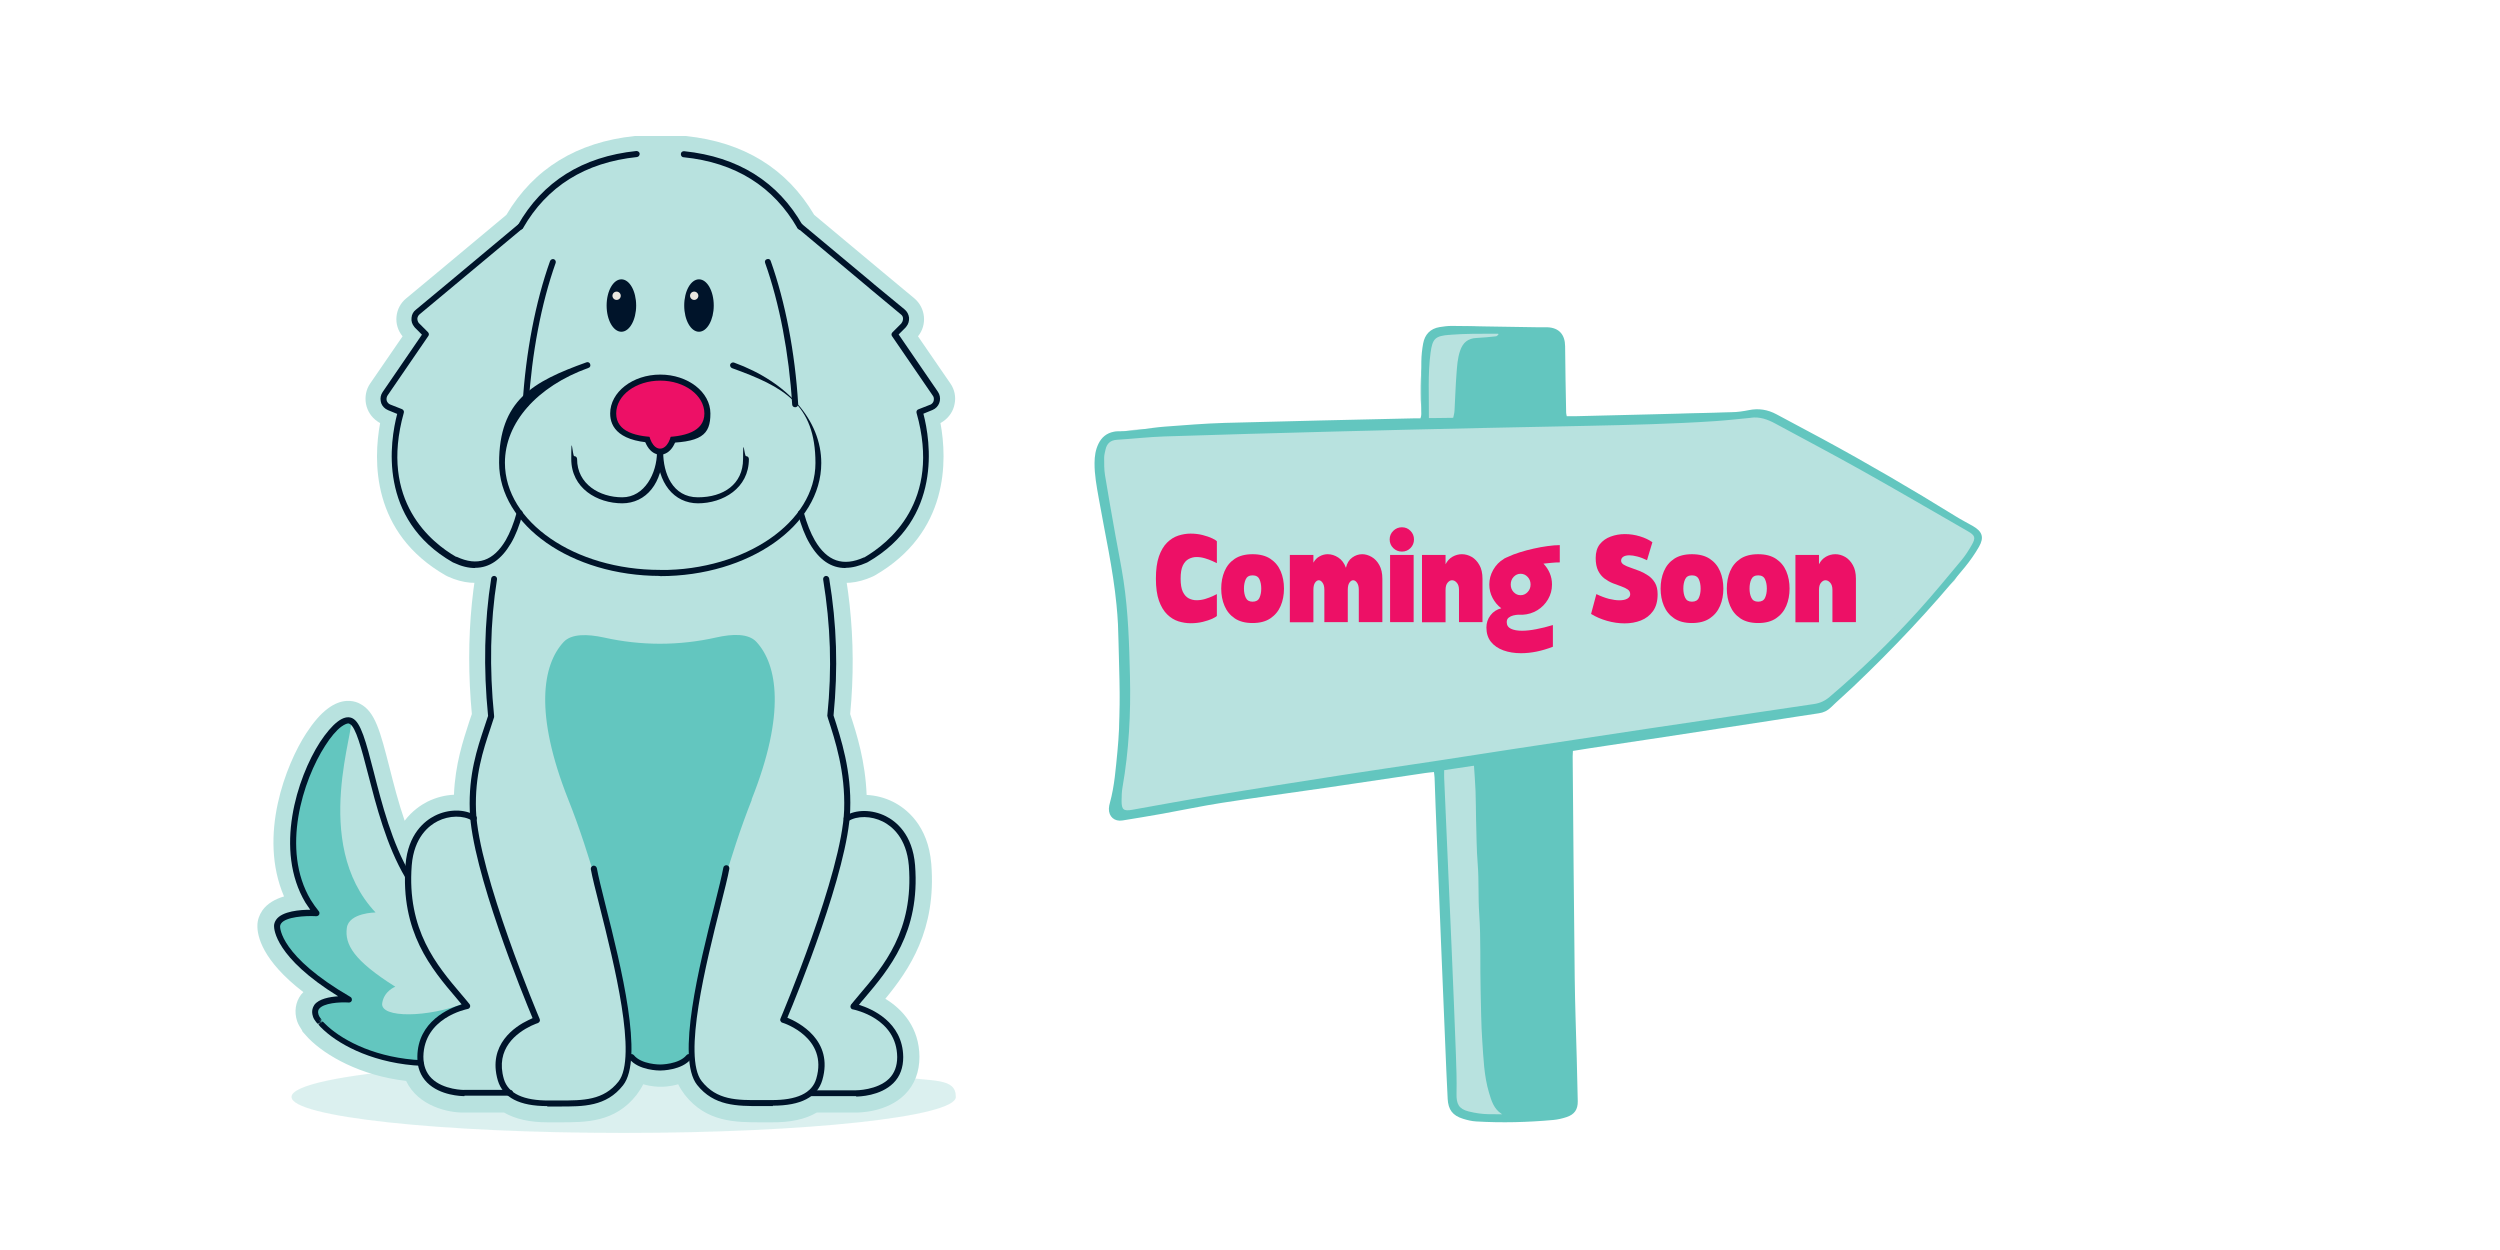 <?xml version="1.0" encoding="UTF-8"?>
<svg xmlns="http://www.w3.org/2000/svg" xmlns:xlink="http://www.w3.org/1999/xlink" width="756" zoomAndPan="magnify" viewBox="0 0 567 283.5" height="378" preserveAspectRatio="xMidYMid meet" version="1.0">
  <defs>
    <filter x="0%" y="0%" width="100%" height="100%" id="0cff9d70dd">
      <feColorMatrix values="0 0 0 0 1 0 0 0 0 1 0 0 0 0 1 0 0 0 1 0" color-interpolation-filters="sRGB"></feColorMatrix>
    </filter>
    <g></g>
    <mask id="f1be5437b6">
      <g filter="url(#0cff9d70dd)">
        <rect x="-56.7" width="680.4" fill="#000000" y="-28.35" height="340.2" fill-opacity="0.5"></rect>
      </g>
    </mask>
    <clipPath id="d987a50010">
      <path d="M 1 0.535 L 152 0.535 L 152 17 L 1 17 Z M 1 0.535 " clip-rule="nonzero"></path>
    </clipPath>
    <clipPath id="1a26c8509f">
      <rect x="0" width="153" y="0" height="18"></rect>
    </clipPath>
    <clipPath id="d35b36fa69">
      <path d="M 326 169 L 358 169 L 358 254.836 L 326 254.836 Z M 326 169 " clip-rule="nonzero"></path>
    </clipPath>
    <clipPath id="d26e2e93e7">
      <path d="M 248.168 93 L 448 93 L 448 185 L 248.168 185 Z M 248.168 93 " clip-rule="nonzero"></path>
    </clipPath>
    <clipPath id="991513b65f">
      <path d="M 248.168 94 L 449 94 L 449 185 L 248.168 185 Z M 248.168 94 " clip-rule="nonzero"></path>
    </clipPath>
    <clipPath id="df7b9a2f83">
      <path d="M 248.168 73.633 L 450 73.633 L 450 254.836 L 248.168 254.836 Z M 248.168 73.633 " clip-rule="nonzero"></path>
    </clipPath>
  </defs>
  <path fill="#b8e2df" d="M 193.578 228.223 C 199.191 221.383 208.152 213.031 206.879 196.238 C 205.984 185.012 196.266 182.984 192.113 185.578 L 192.113 185.766 C 192.16 185.059 192.211 184.352 192.258 183.691 C 192.539 174.82 190.18 167.652 188.434 162.367 C 189.852 148.5 189.145 132.082 183.48 114.867 L 116.121 114.867 C 110.508 131.941 110.082 148.5 111.496 162.367 C 109.75 167.934 107.062 174.258 107.344 183.691 C 107.344 184.352 107.441 185.105 107.488 185.859 L 107.488 185.578 C 103.289 182.984 93.523 185.012 92.676 196.238 C 92.629 197.039 92.582 197.797 92.582 198.551 C 84.703 185.199 83.383 165.012 79.609 163.359 C 78.949 163.074 78.051 163.359 77.059 164.113 C 75.883 165.012 74.559 166.566 73.238 168.594 C 67.957 176.758 63.004 192.652 69.938 204.258 C 70.504 205.203 71.117 206.098 71.824 206.945 C 71.824 206.945 64.891 206.523 63.238 208.879 C 63.051 209.164 62.91 209.543 62.91 209.918 C 62.91 211.996 65.172 218.363 79.184 226.477 C 79.184 226.477 70.266 225.91 71.684 230.156 C 71.777 230.484 72.012 230.863 72.344 231.289 C 72.344 231.289 72.391 231.336 72.438 231.383 C 72.438 231.383 72.438 231.43 72.484 231.477 C 72.484 231.477 72.484 231.523 72.531 231.57 C 72.531 231.57 72.531 231.57 72.578 231.617 C 72.578 231.617 72.578 231.617 72.578 231.664 C 72.578 231.664 72.578 231.664 72.625 231.711 C 72.625 231.711 72.625 231.711 72.672 231.758 C 72.816 231.902 72.957 232.043 73.098 232.184 C 76.117 235.25 83.238 239.73 93.758 240.676 C 93.758 240.676 94.23 240.723 95.316 240.77 C 96.258 247.797 105.27 247.656 105.27 247.656 L 115.555 247.656 C 117.961 249.59 121.688 249.922 124.469 249.875 C 130.789 249.781 136.594 250.535 140.742 245.297 C 142.062 243.602 142.867 241.477 143.195 239.07 C 145.227 241.809 149.52 241.762 149.52 241.762 L 149.801 241.762 C 149.801 241.762 154.094 241.762 156.121 239.07 C 156.5 241.43 157.254 243.551 158.574 245.297 C 162.68 250.535 168.527 249.781 174.848 249.875 C 177.633 249.875 181.359 249.59 183.719 247.656 L 194 247.656 C 194 247.656 204.145 247.797 204.051 239.402 C 203.953 229.918 193.484 227.938 193.484 227.938 " fill-opacity="1" fill-rule="nonzero"></path>
  <path fill="#b8e2df" d="M 76.965 166.801 L 74.137 230.438 L 72.625 231.809 L 74.371 230.344 L 74.137 230.438 Z M 173.672 245.816 C 174.094 245.816 174.52 245.816 174.992 245.816 C 179.047 245.91 180.605 244.969 181.078 244.543 L 182.254 243.551 L 194.098 243.551 C 194.992 243.551 197.773 243.27 199.051 241.949 C 199.426 241.57 199.805 241.004 199.805 239.684 C 199.758 234.07 193.434 232.609 192.727 232.469 L 185.652 231.004 L 190.18 225.438 C 190.793 224.684 191.453 223.93 192.113 223.125 C 197.445 216.852 203.531 209.777 202.492 196.57 C 202.211 193.125 200.891 190.719 198.625 189.539 C 196.832 188.645 195.039 188.832 194.379 189.258 L 192.258 185.859 L 187.727 185.34 C 187.773 184.727 187.82 184.113 187.867 183.551 C 188.152 175.531 186.031 169.066 184.332 163.879 L 184 162.84 L 184.094 161.945 C 185.605 147.133 184.285 132.793 180.273 119.207 L 119.328 119.207 C 115.461 132.32 114.281 146.66 115.836 161.945 L 115.93 162.84 L 115.648 163.688 C 115.363 164.539 115.082 165.434 114.797 166.332 C 113.148 171.238 111.496 176.332 111.73 183.598 C 111.73 184.113 111.781 184.68 111.875 185.438 L 107.297 185.953 L 105.176 189.305 C 104.516 188.879 102.723 188.691 100.93 189.586 C 98.664 190.719 97.297 193.172 97.062 196.57 C 97.016 197.277 96.969 197.984 96.969 198.645 L 96.871 203.363 L 89.984 202.652 L 88.855 200.766 C 84.324 193.078 81.918 183.691 79.984 176.145 C 79.418 173.832 78.711 171.238 78.098 169.305 C 77.77 169.727 77.344 170.293 76.918 170.953 C 68.617 183.785 70.457 196.57 73.711 202.039 C 74.184 202.797 74.656 203.551 75.219 204.211 L 81.59 211.992 L 71.59 211.332 C 70.41 211.285 69.043 211.332 68.004 211.477 C 69.23 213.551 72.531 217.609 81.449 222.75 L 97.297 231.949 L 78.996 230.863 C 78.758 230.863 78.523 230.863 78.238 230.863 C 81.543 233.316 87.156 235.863 94.422 236.523 C 94.516 236.523 94.844 236.523 95.457 236.617 L 99.375 236.148 L 99.938 240.438 C 100.363 243.551 105.551 243.602 105.504 243.551 L 110.93 243.551 L 110.176 237.656 L 118.621 244.543 C 119.09 244.922 120.648 245.863 124.703 245.816 C 125.508 245.816 126.309 245.816 127.109 245.816 C 132.488 245.816 135.414 245.723 137.629 242.938 C 138.387 241.949 138.949 240.535 139.234 238.742 L 140.84 228.504 L 147.016 236.809 C 147.441 237.375 148.953 237.75 149.848 237.75 L 150.133 237.75 C 150.98 237.75 152.535 237.375 152.961 236.809 L 159.141 228.504 L 160.746 238.742 C 161.027 240.535 161.547 241.949 162.348 242.938 C 164.566 245.723 167.492 245.863 172.867 245.816 C 173.246 245.816 173.574 245.816 173.953 245.816 M 124.188 254.543 C 120.129 254.543 116.828 253.789 114.328 252.328 L 105.363 252.328 C 101.684 252.422 94.797 250.863 92.109 245.156 C 81.684 243.93 73.898 239.449 70.031 235.535 C 69.844 235.344 69.656 235.156 69.465 234.922 L 68.617 233.977 L 68.477 233.645 C 68.004 232.938 67.625 232.277 67.391 231.617 C 66.684 229.449 67.012 227.277 68.285 225.578 C 68.43 225.391 68.617 225.203 68.805 225.016 C 59.418 217.797 58.332 212.23 58.379 209.918 C 58.379 208.691 58.805 207.512 59.512 206.477 C 60.645 204.871 62.484 203.879 64.418 203.312 C 58.473 189.492 64.891 173.312 69.465 166.285 C 71.07 163.832 72.672 161.945 74.324 160.719 C 77.438 158.359 79.984 158.879 81.211 159.398 L 81.496 159.539 C 81.543 159.539 81.637 159.586 81.684 159.633 C 85.078 161.379 86.258 165.953 88.336 174.066 C 89.277 177.793 90.363 182.039 91.777 186.145 C 93.477 183.879 95.504 182.559 96.969 181.805 C 98.902 180.859 100.93 180.34 102.957 180.246 C 103.242 173.266 105.035 167.98 106.449 163.594 C 106.637 163.027 106.828 162.461 107.016 161.945 C 105.41 144.633 107.016 128.355 111.922 113.543 L 112.91 110.574 L 186.594 110.574 C 186.594 110.574 187.586 113.543 187.586 113.543 C 192.633 128.875 194.426 145.152 192.82 161.945 C 194.379 166.66 196.266 172.793 196.551 180.293 C 198.578 180.387 200.652 180.906 202.539 181.852 C 205.465 183.312 210.512 187.133 211.219 195.957 C 212.398 210.91 206.219 219.918 200.793 226.523 C 204.758 228.93 208.484 233.129 208.531 239.684 C 208.531 243.082 207.445 246.004 205.23 248.223 C 201.125 252.328 194.758 252.328 194.098 252.328 L 185.227 252.328 C 182.633 253.883 179.141 254.59 174.945 254.543 C 174.188 254.543 173.434 254.543 172.68 254.543 C 166.832 254.543 160.227 254.543 155.32 248.316 C 154.754 247.562 154.234 246.762 153.809 245.91 C 151.875 246.477 150.273 246.477 149.988 246.477 L 149.707 246.477 C 149.422 246.477 147.82 246.477 145.887 245.91 C 145.461 246.762 144.941 247.562 144.375 248.316 C 139.469 254.59 132.867 254.543 126.969 254.543 C 126.215 254.543 125.461 254.543 124.703 254.543 C 124.562 254.543 124.422 254.543 124.281 254.543 " fill-opacity="1" fill-rule="nonzero"></path>
  <g mask="url(#f1be5437b6)">
    <g transform="matrix(1, 0, 0, 1, 65, 240)">
      <g clip-path="url(#1a26c8509f)">
        <g clip-path="url(#d987a50010)">
          <path fill="#b8e2df" d="M 137.918 4.07 C 135.227 7.988 129.098 7.941 129.098 7.941 L 118.812 7.941 C 116.406 9.875 112.727 10.203 109.945 10.156 C 103.621 10.062 97.82 10.816 93.668 5.582 C 92.68 4.355 92.113 2.703 91.781 0.77 C 91.074 0.77 90.414 0.77 89.707 0.77 C 87.582 2.09 84.895 2.09 84.895 2.09 L 84.613 2.09 C 84.613 2.09 81.781 2.09 79.613 0.629 C 79 0.629 78.387 0.629 77.773 0.629 C 77.441 2.609 76.828 4.309 75.84 5.582 C 71.734 10.816 65.883 10.062 59.562 10.156 C 56.781 10.156 53.055 9.875 50.648 7.895 C 50.648 7.895 40.363 7.895 40.363 7.895 C 40.363 7.895 32.484 7.988 30.695 2.277 C 12.723 3.789 1.117 6.102 1.117 8.789 C 1.117 13.316 34.844 16.949 76.453 16.949 C 118.059 16.949 151.785 13.27 151.785 8.789 C 151.785 4.309 146.645 5.391 137.871 4.07 " fill-opacity="1" fill-rule="nonzero"></path>
        </g>
      </g>
    </g>
  </g>
  <path fill="#63c6bf" d="M 170.508 181.379 C 165.605 193.645 161.215 210.059 158.293 222.465 C 156.594 229.824 156.781 238.316 156.359 239.117 C 154.422 242.09 149.848 242.09 149.848 242.09 L 149.566 242.09 C 149.566 242.09 144.988 242.09 143.055 239.117 C 142.676 238.316 142.867 229.824 141.121 222.465 C 138.195 210.059 133.809 193.645 128.902 181.379 C 121.121 161.801 123.055 150.766 127.816 145.621 C 129.609 143.688 133.195 143.781 136.969 144.586 C 145.367 146.473 154 146.473 162.395 144.586 C 166.168 143.734 169.754 143.641 171.547 145.574 C 176.312 150.719 178.246 161.801 170.461 181.332 " fill-opacity="1" fill-rule="nonzero"></path>
  <path fill="#63c6bf" d="M 95.316 239.684 C 95.41 230.203 105.883 228.223 105.883 228.223 C 105.695 227.984 105.504 227.75 105.316 227.516 C 97.297 230.77 86.164 231.004 86.684 227.516 C 87.109 224.73 89.656 223.789 89.656 223.789 C 80.223 217.844 78.145 214.211 78.664 210.438 C 79.137 206.992 85.176 206.945 85.176 206.945 C 70.266 191.098 81.07 164.16 79.465 163.406 C 78.711 163.074 77.625 163.5 76.445 164.539 C 75.598 165.293 74.656 166.379 73.758 167.652 C 68.238 175.484 62.625 192.23 69.844 204.305 C 70.363 205.203 70.977 206.098 71.684 206.945 C 71.684 206.945 64.891 206.57 63.145 208.785 C 62.91 209.117 62.766 209.492 62.719 209.918 C 62.719 211.996 64.984 218.363 78.996 226.477 C 78.996 226.477 70.078 225.91 71.492 230.156 C 71.492 230.25 71.59 230.344 71.637 230.484 C 71.637 230.484 71.637 230.531 71.637 230.582 C 71.684 230.676 71.73 230.77 71.824 230.863 C 71.824 230.863 71.871 230.957 71.918 231.004 C 71.965 231.098 72.059 231.195 72.105 231.289 C 72.105 231.336 72.203 231.383 72.25 231.477 C 72.297 231.57 72.391 231.664 72.484 231.758 C 72.531 231.809 72.578 231.902 72.672 231.949 C 72.77 232.043 72.816 232.137 72.91 232.23 C 72.957 232.324 73.051 232.371 73.098 232.469 C 73.191 232.562 73.285 232.656 73.383 232.75 C 73.477 232.844 73.523 232.891 73.617 232.984 C 73.711 233.082 73.805 233.176 73.945 233.27 C 74.043 233.363 74.137 233.41 74.23 233.504 C 74.324 233.598 74.465 233.695 74.559 233.789 C 74.656 233.883 74.75 233.93 74.844 234.023 C 74.984 234.117 75.125 234.258 75.27 234.355 C 75.457 234.496 75.645 234.637 75.832 234.777 C 75.977 234.871 76.117 234.969 76.258 235.109 C 76.398 235.203 76.543 235.297 76.684 235.391 C 76.824 235.484 76.965 235.582 77.109 235.676 C 77.25 235.77 77.391 235.863 77.578 235.957 C 77.723 236.051 77.863 236.148 78.051 236.242 C 78.191 236.336 78.383 236.43 78.57 236.523 C 78.711 236.617 78.898 236.711 79.043 236.809 C 79.23 236.902 79.371 236.996 79.562 237.09 C 79.75 237.184 79.891 237.277 80.078 237.324 C 80.27 237.422 80.457 237.516 80.645 237.609 C 80.836 237.703 81.023 237.75 81.211 237.844 C 81.398 237.938 81.59 238.035 81.777 238.082 C 81.965 238.176 82.156 238.223 82.391 238.316 C 82.578 238.41 82.77 238.457 83.004 238.551 C 83.238 238.648 83.43 238.695 83.664 238.789 C 83.852 238.883 84.043 238.93 84.277 239.023 C 84.562 239.117 84.891 239.211 85.176 239.309 C 85.457 239.402 85.789 239.496 86.117 239.59 C 86.402 239.684 86.684 239.73 86.965 239.824 C 87.203 239.875 87.391 239.922 87.629 239.969 C 87.91 240.016 88.145 240.109 88.43 240.156 C 88.664 240.203 88.902 240.25 89.137 240.297 C 89.418 240.344 89.656 240.391 89.938 240.438 C 90.176 240.438 90.41 240.535 90.645 240.582 C 90.93 240.582 91.211 240.676 91.496 240.723 C 91.73 240.723 91.969 240.77 92.25 240.816 C 92.531 240.816 92.863 240.91 93.145 240.91 C 93.383 240.91 93.664 240.957 93.902 241.004 C 94.23 241.004 94.562 241.051 94.844 241.102 C 95.035 241.102 95.223 241.102 95.457 241.102 C 95.41 240.676 95.363 240.297 95.363 239.824 " fill-opacity="1" fill-rule="nonzero"></path>
  <path fill="#b8e2df" d="M 155.555 30.852 C 168.668 32.219 178.434 38.211 184.66 48.73 L 200.371 61.844 L 207.352 67.645 C 209.945 69.816 210.324 73.684 208.199 76.277 L 215.559 86.988 C 216.504 88.355 216.832 90.004 216.504 91.609 C 216.219 93.215 215.277 94.629 213.91 95.57 C 213.719 95.715 213.531 95.809 213.297 95.949 C 214.852 104.348 215.277 120.809 198.387 130.527 C 198.246 130.621 198.105 130.668 197.918 130.762 C 190.934 133.922 184.66 131.848 180.699 124.961 C 180.512 124.629 180.32 124.301 180.133 123.922 C 172.633 130.242 161.594 134.02 149.754 134.02 C 137.914 134.02 126.875 130.242 119.375 123.922 C 119.188 124.301 118.996 124.629 118.809 124.961 C 114.797 131.801 108.523 133.922 101.59 130.762 C 101.355 130.668 101.262 130.574 101.117 130.527 C 84.184 120.855 84.656 104.395 86.211 95.949 C 86.023 95.855 85.789 95.715 85.598 95.57 C 84.23 94.629 83.336 93.262 83.004 91.609 C 82.723 90.004 83.004 88.355 83.949 86.988 L 91.305 76.277 C 89.137 73.684 89.516 69.77 92.156 67.645 L 99.137 61.844 L 114.848 48.73 C 121.074 38.211 130.883 32.219 143.953 30.852 " fill-opacity="1" fill-rule="nonzero"></path>
  <path fill="#00142a" d="M 119.188 92.363 C 118.809 92.363 118.523 92.035 118.523 91.656 C 119.234 80.004 121.449 68.449 124.754 59.203 C 124.895 58.871 125.27 58.684 125.602 58.777 C 125.98 58.918 126.121 59.297 126.027 59.625 C 122.77 68.777 120.602 80.195 119.895 91.703 C 119.895 92.082 119.562 92.363 119.234 92.363 " fill-opacity="1" fill-rule="nonzero"></path>
  <path fill="#00142a" d="M 149.754 130.621 C 129.609 130.621 113.195 119.109 113.195 104.961 C 113.195 90.809 120.789 86.562 133.008 82.176 C 133.336 82.035 133.762 82.223 133.855 82.598 C 133.996 82.977 133.809 83.355 133.434 83.449 C 121.781 87.648 114.516 95.902 114.516 104.961 C 114.516 118.355 130.32 129.254 149.707 129.254 C 169.094 129.254 150.367 129.535 150.367 129.914 C 150.367 130.289 150.082 130.574 149.707 130.574 " fill-opacity="1" fill-rule="nonzero"></path>
  <path fill="#00142a" d="M 118.008 52.125 C 117.91 52.125 117.77 52.125 117.676 52.031 C 117.348 51.844 117.25 51.418 117.441 51.09 C 123.055 41.184 132.109 35.52 144.328 34.246 C 144.707 34.246 145.035 34.484 145.082 34.859 C 145.082 35.238 144.848 35.566 144.469 35.617 C 132.723 36.844 124.043 42.266 118.621 51.75 C 118.477 51.984 118.242 52.078 118.008 52.078 " fill-opacity="1" fill-rule="nonzero"></path>
  <path fill="#00142a" d="M 107.723 128.828 C 106.262 128.828 104.656 128.453 102.957 127.648 C 102.863 127.648 102.816 127.555 102.723 127.555 C 85.598 117.742 88.477 100.008 90.082 93.875 L 88.004 93.023 C 87.816 92.93 87.629 92.836 87.484 92.742 C 86.871 92.316 86.449 91.703 86.352 90.996 C 86.211 90.289 86.352 89.535 86.777 88.922 L 95.695 75.902 L 94.137 74.344 C 94.09 74.297 93.996 74.203 93.949 74.109 C 93.477 73.543 93.242 72.836 93.336 72.078 C 93.383 71.324 93.758 70.664 94.324 70.238 L 101.309 64.438 L 117.582 50.852 C 117.863 50.617 118.289 50.664 118.523 50.945 C 118.762 51.23 118.715 51.652 118.43 51.891 L 95.176 71.277 C 94.891 71.516 94.703 71.844 94.656 72.223 C 94.656 72.598 94.75 72.977 94.984 73.258 C 94.984 73.258 95.035 73.355 95.082 73.355 L 97.062 75.336 C 97.297 75.57 97.344 75.949 97.156 76.184 L 87.91 89.676 C 87.723 89.957 87.629 90.336 87.676 90.715 C 87.723 91.09 87.957 91.375 88.242 91.609 C 88.336 91.656 88.43 91.703 88.523 91.75 L 91.164 92.789 C 91.496 92.93 91.684 93.262 91.59 93.59 C 85.93 113.734 98.004 123.168 103.43 126.281 L 103.57 126.281 C 108.289 128.5 111.922 127.227 114.703 122.508 C 115.648 120.855 116.496 118.781 117.203 116.188 C 117.297 115.809 117.676 115.621 118.055 115.715 C 118.43 115.809 118.621 116.188 118.523 116.562 C 117.77 119.301 116.922 121.469 115.883 123.215 C 113.715 126.895 111.023 128.781 107.77 128.781 " fill-opacity="1" fill-rule="nonzero"></path>
  <path fill="#00142a" d="M 180.32 92.363 C 179.945 92.363 179.66 92.082 179.66 91.703 C 178.953 80.145 176.785 68.777 173.527 59.625 C 173.387 59.25 173.574 58.871 173.953 58.777 C 174.332 58.637 174.707 58.824 174.801 59.203 C 178.105 68.449 180.32 80.004 181.027 91.656 C 181.027 92.035 180.746 92.363 180.367 92.363 " fill-opacity="1" fill-rule="nonzero"></path>
  <path fill="#00142a" d="M 149.754 130.621 C 149.375 130.621 149.094 130.34 149.094 129.961 C 149.094 129.582 149.375 129.301 149.754 129.301 C 169.141 129.301 184.945 118.402 184.945 105.008 C 184.945 91.609 177.68 87.695 166.027 83.496 C 165.699 83.355 165.508 82.977 165.605 82.648 C 165.746 82.316 166.121 82.129 166.453 82.223 C 178.672 86.656 186.266 95.383 186.266 105.008 C 186.266 119.16 169.848 130.668 149.707 130.668 " fill-opacity="1" fill-rule="nonzero"></path>
  <path fill="#00142a" d="M 181.5 52.125 C 181.266 52.125 181.027 51.984 180.887 51.797 C 175.461 42.312 166.781 36.844 155.035 35.664 C 154.66 35.664 154.375 35.285 154.422 34.906 C 154.422 34.531 154.801 34.246 155.18 34.293 C 167.395 35.566 176.453 41.23 182.066 51.137 C 182.254 51.465 182.16 51.891 181.832 52.078 C 181.738 52.125 181.594 52.172 181.5 52.172 " fill-opacity="1" fill-rule="nonzero"></path>
  <path fill="#00142a" d="M 191.738 128.828 C 188.48 128.828 185.793 126.988 183.625 123.262 C 182.586 121.516 181.738 119.301 180.98 116.609 C 180.887 116.234 181.078 115.855 181.453 115.762 C 181.832 115.668 182.207 115.855 182.301 116.234 C 183.012 118.828 183.859 120.902 184.805 122.555 C 187.586 127.32 191.219 128.547 195.938 126.422 L 196.031 126.422 C 201.504 123.215 213.578 113.781 207.871 93.637 C 207.777 93.309 207.965 92.93 208.293 92.836 L 210.938 91.797 C 211.031 91.797 211.125 91.703 211.219 91.656 C 211.504 91.469 211.738 91.137 211.785 90.762 C 211.832 90.383 211.785 90.004 211.551 89.723 L 202.305 76.23 C 202.117 75.949 202.164 75.617 202.398 75.383 L 204.379 73.402 C 204.379 73.402 204.473 73.305 204.473 73.258 C 204.711 72.977 204.805 72.598 204.805 72.223 C 204.805 71.844 204.617 71.516 204.285 71.277 L 197.305 65.477 C 197.305 65.477 197.211 65.383 197.211 65.383 L 181.027 51.844 C 180.746 51.605 180.699 51.184 180.934 50.898 C 181.172 50.617 181.594 50.57 181.879 50.805 L 198.105 64.344 C 198.105 64.344 198.199 64.438 198.199 64.438 L 205.18 70.191 C 205.746 70.664 206.078 71.324 206.172 72.031 C 206.219 72.789 206.031 73.496 205.559 74.062 C 205.512 74.156 205.418 74.203 205.371 74.297 L 203.812 75.855 L 212.73 88.875 C 213.578 90.148 213.25 91.844 212.023 92.695 C 211.832 92.789 211.691 92.883 211.504 92.977 L 209.426 93.828 C 211.031 99.961 213.859 117.695 196.785 127.508 C 196.738 127.508 196.645 127.602 196.598 127.602 C 194.898 128.355 193.293 128.781 191.832 128.781 " fill-opacity="1" fill-rule="nonzero"></path>
  <path fill="#00142a" d="M 161.879 69.297 C 161.879 72.551 160.367 75.242 158.527 75.242 C 156.688 75.242 155.18 72.598 155.18 69.297 C 155.18 65.996 156.688 63.352 158.527 63.352 C 160.367 63.352 161.879 65.996 161.879 69.297 " fill-opacity="1" fill-rule="nonzero"></path>
  <path fill="#00142a" d="M 144.281 69.297 C 144.281 72.551 142.773 75.242 140.934 75.242 C 139.094 75.242 137.582 72.598 137.582 69.297 C 137.582 65.996 139.094 63.352 140.934 63.352 C 142.773 63.352 144.281 65.996 144.281 69.297 " fill-opacity="1" fill-rule="nonzero"></path>
  <path fill="#eae7e0" d="M 158.387 67.078 C 158.387 67.598 157.961 68.023 157.441 68.023 C 156.926 68.023 156.5 67.598 156.5 67.078 C 156.5 66.562 156.926 66.137 157.441 66.137 C 157.961 66.137 158.387 66.562 158.387 67.078 " fill-opacity="1" fill-rule="nonzero"></path>
  <path fill="#eae7e0" d="M 140.789 67.078 C 140.789 67.598 140.367 68.023 139.848 68.023 C 139.328 68.023 138.902 67.598 138.902 67.078 C 138.902 66.562 139.328 66.137 139.848 66.137 C 140.367 66.137 140.789 66.562 140.789 67.078 " fill-opacity="1" fill-rule="nonzero"></path>
  <path fill="#00142a" d="M 149.754 87.695 C 144.988 87.695 141.121 90.43 141.121 93.781 C 141.121 97.129 144.047 97.789 149.754 97.789 C 155.461 97.789 158.387 96.469 158.387 93.781 C 158.387 91.09 154.52 87.695 149.754 87.695 M 149.754 100.477 C 140.367 100.477 138.387 96.844 138.387 93.781 C 138.387 88.922 143.48 84.957 149.754 84.957 C 156.027 84.957 161.121 88.922 161.121 93.781 C 161.121 98.637 159.141 100.477 149.754 100.477 " fill-opacity="1" fill-rule="nonzero"></path>
  <path fill="#00142a" d="M 149.754 93.262 C 149.422 93.262 148.434 94.488 148.434 96.797 C 148.434 99.109 149.422 100.336 149.754 100.336 C 150.082 100.336 151.074 99.109 151.074 96.797 C 151.074 94.488 150.082 93.262 149.754 93.262 M 149.754 103.121 C 147.441 103.121 145.742 100.43 145.742 96.844 C 145.742 93.262 147.488 90.57 149.754 90.57 C 152.02 90.57 153.762 93.262 153.762 96.844 C 153.762 100.43 152.02 103.121 149.754 103.121 " fill-opacity="1" fill-rule="nonzero"></path>
  <path fill="#00142a" d="M 141.168 114.156 C 135.414 114.156 129.562 110.715 129.562 104.109 C 129.562 97.508 129.848 103.449 130.223 103.449 C 130.602 103.449 130.883 103.734 130.883 104.109 C 130.883 109.816 136.027 112.789 141.121 112.789 C 146.215 112.789 149 107.27 149 102.555 C 149 97.836 149.281 101.895 149.66 101.895 C 150.035 101.895 150.32 102.176 150.32 102.555 C 150.32 109.488 146.594 114.156 141.074 114.156 " fill-opacity="1" fill-rule="nonzero"></path>
  <path fill="#00142a" d="M 158.34 114.156 C 152.82 114.156 149.094 109.488 149.094 102.555 C 149.094 95.617 149.375 101.895 149.754 101.895 C 150.133 101.895 150.414 102.176 150.414 102.555 C 150.414 107.27 152.488 112.789 158.293 112.789 C 164.094 112.789 168.527 109.816 168.527 104.109 C 168.527 98.402 168.812 103.449 169.188 103.449 C 169.566 103.449 169.848 103.734 169.848 104.109 C 169.848 110.715 164 114.156 158.246 114.156 " fill-opacity="1" fill-rule="nonzero"></path>
  <path fill="#ed1066" d="M 159.754 93.781 C 159.754 97.883 155.273 99.156 149.754 99.156 C 144.234 99.156 139.754 97.93 139.754 93.781 C 139.754 89.629 144.234 86.324 149.754 86.324 C 155.273 86.324 159.754 89.676 159.754 93.781 " fill-opacity="1" fill-rule="nonzero"></path>
  <path fill="#ed1066" d="M 152.395 96.844 C 152.395 99.582 151.215 101.75 149.707 101.75 C 148.195 101.75 147.016 99.535 147.016 96.844 C 147.016 94.156 148.195 91.941 149.707 91.941 C 151.215 91.941 152.395 94.156 152.395 96.844 " fill-opacity="1" fill-rule="nonzero"></path>
  <path fill="#00142a" d="M 194.145 248.602 L 183.812 248.602 C 183.434 248.602 183.152 248.316 183.152 247.941 C 183.152 247.562 183.434 247.281 183.812 247.281 L 194.098 247.281 C 194.145 247.281 198.953 247.281 201.645 244.637 C 202.871 243.41 203.484 241.762 203.484 239.73 C 203.391 230.957 193.859 229.023 193.434 228.93 C 193.199 228.93 193.012 228.742 192.918 228.504 C 192.82 228.27 192.918 228.031 193.012 227.844 C 193.625 227.137 194.238 226.383 194.898 225.578 C 200.418 219.117 207.258 211.051 206.125 196.332 C 205.605 189.965 202.211 187.324 200.227 186.332 C 197.586 185.012 194.379 184.965 192.398 186.238 C 192.066 186.426 191.645 186.332 191.453 186.004 C 191.266 185.672 191.359 185.246 191.691 185.059 C 194.098 183.551 197.773 183.551 200.891 185.105 C 203.152 186.238 206.973 189.164 207.539 196.238 C 208.719 211.523 201.645 219.777 195.984 226.477 C 195.559 226.949 195.18 227.418 194.805 227.891 C 197.586 228.742 204.758 231.711 204.852 239.73 C 204.852 242.137 204.145 244.117 202.633 245.629 C 199.664 248.602 194.805 248.695 194.191 248.695 " fill-opacity="1" fill-rule="nonzero"></path>
  <path fill="#00142a" d="M 105.316 248.602 C 104.703 248.602 99.844 248.504 96.871 245.535 C 95.363 244.023 94.609 242.043 94.656 239.637 C 94.75 231.617 101.922 228.645 104.703 227.797 C 104.328 227.324 103.902 226.855 103.523 226.383 C 97.863 219.73 90.789 211.43 91.969 196.145 C 92.531 189.117 96.355 186.145 98.617 185.012 C 101.684 183.453 105.41 183.453 107.816 184.965 C 108.148 185.152 108.242 185.578 108.055 185.906 C 107.863 186.238 107.441 186.332 107.109 186.145 C 105.129 184.871 101.875 184.918 99.277 186.238 C 97.297 187.227 93.902 189.871 93.383 196.238 C 92.25 210.957 99.09 218.977 104.609 225.484 C 105.27 226.242 105.883 226.996 106.496 227.75 C 106.637 227.938 106.684 228.176 106.59 228.41 C 106.496 228.645 106.309 228.789 106.07 228.836 C 105.648 228.93 96.164 230.863 96.023 239.637 C 96.023 241.664 96.637 243.316 97.863 244.543 C 100.551 247.23 105.363 247.23 105.41 247.184 L 115.695 247.184 C 116.07 247.184 116.355 247.469 116.355 247.844 C 116.355 248.223 116.07 248.504 115.695 248.504 L 105.363 248.504 Z M 105.316 248.602 " fill-opacity="1" fill-rule="nonzero"></path>
  <path fill="#00142a" d="M 124.141 250.863 C 117.816 250.863 114.09 248.93 112.91 245.062 C 110.508 236.855 116.922 232.75 119.801 231.383 C 120.176 231.195 120.555 231.051 120.789 230.91 C 118.762 226.051 106.969 197.324 106.543 183.785 C 106.262 175.625 108.195 169.867 109.895 164.773 C 110.176 163.926 110.457 163.125 110.695 162.367 C 109.609 151.52 109.844 141 111.402 131.188 C 111.449 130.809 111.828 130.574 112.156 130.621 C 112.535 130.668 112.77 131.047 112.723 131.375 C 111.168 141.141 110.977 151.566 112.062 162.367 C 112.062 162.461 112.062 162.559 112.062 162.652 C 111.781 163.5 111.496 164.352 111.215 165.246 C 109.562 170.199 107.676 175.859 107.957 183.785 C 108.43 198.031 122.25 230.77 122.395 231.098 C 122.488 231.289 122.488 231.477 122.395 231.664 C 122.301 231.855 122.156 231.949 121.969 232.043 C 121.969 232.043 121.355 232.23 120.461 232.656 C 117.25 234.211 112.25 237.797 114.281 244.73 C 115.27 248.035 118.762 249.637 124.562 249.59 C 125.367 249.59 126.121 249.59 126.875 249.59 C 132.254 249.59 136.875 249.59 140.273 245.297 C 144.613 239.777 139.234 218.41 136.027 205.672 C 135.082 201.945 134.328 198.973 133.996 197.133 C 133.949 196.758 134.188 196.426 134.562 196.332 C 134.941 196.285 135.273 196.523 135.367 196.898 C 135.695 198.691 136.402 201.617 137.348 205.344 C 140.84 219.164 146.074 240.109 141.309 246.148 C 137.488 251.008 132.301 250.957 126.828 250.957 C 126.074 250.957 125.316 250.957 124.516 250.957 C 124.375 250.957 124.234 250.957 124.09 250.957 " fill-opacity="1" fill-rule="nonzero"></path>
  <path fill="#00142a" d="M 149.754 242.797 C 149.469 242.797 144.848 242.797 142.727 240.156 C 142.488 239.875 142.535 239.449 142.82 239.211 C 143.102 238.977 143.527 239.023 143.762 239.309 C 145.461 241.43 149.66 241.43 149.707 241.43 C 149.754 241.43 153.953 241.43 155.699 239.309 C 155.934 239.023 156.359 238.977 156.641 239.211 C 156.926 239.449 156.973 239.875 156.734 240.156 C 154.66 242.75 150.035 242.797 149.707 242.797 " fill-opacity="1" fill-rule="nonzero"></path>
  <path fill="#00142a" d="M 175.32 250.863 C 175.18 250.863 175.039 250.863 174.898 250.863 C 174.141 250.863 173.34 250.863 172.586 250.863 C 167.113 250.863 161.926 250.863 158.102 246.055 C 153.34 240.016 158.574 219.07 162.066 205.25 C 163.008 201.523 163.715 198.598 164.047 196.805 C 164.094 196.426 164.473 196.191 164.848 196.238 C 165.227 196.285 165.461 196.664 165.414 197.039 C 165.086 198.879 164.328 201.852 163.387 205.578 C 160.18 218.316 154.801 239.684 159.141 245.203 C 162.539 249.543 167.16 249.543 172.539 249.496 C 173.293 249.496 174.094 249.496 174.848 249.496 C 180.699 249.543 184.191 247.941 185.133 244.637 C 187.867 235.391 177.867 232.043 177.445 231.949 C 177.254 231.902 177.113 231.758 177.02 231.57 C 176.926 231.383 176.926 231.195 177.02 231.004 C 177.16 230.676 190.984 197.984 191.453 183.691 C 191.738 175.059 189.426 167.934 187.727 162.746 L 187.727 162.605 C 187.633 162.512 187.633 162.414 187.633 162.32 C 188.719 151.707 188.387 141.895 186.691 131.422 C 186.645 131.047 186.879 130.715 187.258 130.621 C 187.633 130.574 187.965 130.809 188.059 131.188 C 189.805 141.707 190.086 151.613 189.047 162.273 C 190.746 167.559 193.152 174.82 192.824 183.691 C 192.398 197.23 180.605 226.004 178.574 230.816 C 181.078 231.855 189.145 235.91 186.5 244.969 C 185.367 248.836 181.594 250.77 175.273 250.77 " fill-opacity="1" fill-rule="nonzero"></path>
  <path fill="#00142a" d="M 95.41 241.715 C 94.324 241.664 93.855 241.617 93.809 241.617 C 83.664 240.723 76.258 236.57 72.719 232.938 C 72.578 232.797 72.438 232.609 72.297 232.469 C 72.297 232.469 72.25 232.371 72.203 232.371 L 72.672 231.855 L 72.105 232.23 C 72.105 232.23 72.012 232.137 72.012 232.137 C 72.012 232.137 71.918 232.043 71.918 232.043 L 71.73 231.855 C 71.352 231.383 71.07 230.91 70.977 230.531 C 70.551 229.258 70.977 228.41 71.305 227.891 C 72.344 226.523 74.75 226.098 76.684 225.957 C 62.438 217.137 62.152 210.77 62.152 210.012 C 62.152 209.492 62.344 209.023 62.625 208.598 C 63.992 206.617 68.145 206.332 70.363 206.332 C 69.984 205.816 69.656 205.25 69.277 204.73 C 62.152 192.793 67.344 176.426 72.578 168.312 C 73.945 166.238 75.316 164.633 76.543 163.688 C 77.77 162.746 78.852 162.461 79.797 162.84 C 79.797 162.84 79.891 162.84 79.891 162.887 C 81.824 163.738 83.004 168.219 84.75 175.012 C 86.59 182.227 88.902 191.238 93.098 198.312 C 93.289 198.645 93.195 199.07 92.863 199.258 C 92.531 199.445 92.109 199.352 91.918 199.023 C 87.629 191.758 85.316 182.699 83.43 175.387 C 82.012 169.918 80.691 164.773 79.277 164.16 C 79.277 164.16 79.184 164.16 79.184 164.113 C 78.852 163.973 78.191 164.254 77.391 164.82 C 76.258 165.672 74.984 167.18 73.758 169.113 C 68.711 176.898 63.664 192.652 70.457 204.07 C 71.023 204.965 71.637 205.863 72.297 206.664 C 72.484 206.852 72.484 207.184 72.391 207.418 C 72.25 207.652 72.012 207.797 71.73 207.797 C 69.184 207.652 64.797 207.938 63.758 209.445 C 63.617 209.637 63.523 209.871 63.523 210.105 C 63.523 210.391 63.523 216.852 79.465 226.098 C 79.75 226.242 79.844 226.57 79.797 226.902 C 79.703 227.184 79.418 227.418 79.09 227.371 C 76.918 227.23 73.383 227.516 72.391 228.789 C 72.203 229.023 72.012 229.402 72.25 230.156 C 72.297 230.297 72.438 230.629 72.816 231.098 C 72.816 231.098 72.816 231.145 72.816 231.195 L 72.625 231.289 L 72.344 231.617 L 72.863 231.195 L 72.957 231.289 L 72.484 231.809 L 73.004 231.383 L 72.531 231.902 L 73.098 231.523 L 72.625 232.043 L 73.191 231.664 C 73.332 231.809 73.477 231.949 73.617 232.09 C 77.012 235.535 84.09 239.496 93.855 240.344 C 93.949 240.344 94.371 240.391 95.41 240.438 C 95.789 240.438 96.07 240.77 96.07 241.148 C 96.07 241.523 95.742 241.809 95.41 241.809 " fill-opacity="1" fill-rule="nonzero"></path>
  <g clip-path="url(#d35b36fa69)">
    <path fill="#63c6bf" d="M 329.934 246.406 C 329.02 241.902 328.754 237.312 328.574 232.691 C 328.219 223.273 328.387 213.848 328.223 204.426 C 328.16 200.715 328.117 197 327.859 193.305 C 327.551 188.879 327.359 184.43 326.664 180.031 C 326.445 178.637 326.395 177.18 326.879 175.793 C 327.066 175.262 327.309 174.754 327.531 174.211 C 327.895 174.191 328.176 174.141 328.445 174.176 C 329.312 174.297 330.004 174.031 330.562 173.352 C 331.293 172.465 332.32 172.074 333.379 171.844 C 334.43 171.617 335.52 171.535 336.598 171.406 C 338.973 171.121 341.352 170.895 343.719 170.551 C 345.98 170.223 348.238 169.949 350.527 169.977 C 351.484 169.992 352.395 170.387 353.395 170.215 C 353.926 170.121 354.469 170.586 354.625 171.223 C 355.031 172.93 355.75 174.57 355.684 176.391 C 355.598 178.789 355.648 181.191 355.582 183.594 C 355.504 186.332 355.449 189.07 355.227 191.797 C 354.812 196.871 355.004 201.957 355.031 207.035 C 355.047 210.23 355.219 213.422 355.375 216.609 C 355.562 220.258 355.812 223.895 356.035 227.535 C 356.27 231.348 356.406 235.172 356.777 238.969 C 357.016 241.422 357.043 243.875 356.977 246.32 C 356.941 247.5 356.691 248.695 356.383 249.84 C 355.891 251.684 354.66 252.906 352.801 253.41 C 351.871 253.66 350.914 253.91 349.965 253.961 C 347.059 254.125 344.141 254.332 341.238 254.254 C 338.352 254.172 335.418 254.094 332.645 253.031 C 331.68 252.656 330.754 252.242 330.012 251.484 C 328.59 250.039 328.496 248.418 329.762 246.75 C 329.824 246.664 329.863 246.551 329.926 246.414 Z M 329.934 246.406 " fill-opacity="1" fill-rule="nonzero"></path>
  </g>
  <path fill="#63c6bf" d="M 340.902 74.625 C 343.871 74.625 346.844 74.633 349.812 74.625 C 350.75 74.625 351.621 74.793 352.438 75.262 C 353.352 75.801 354.09 76.484 354.359 77.559 C 354.562 78.332 354.867 79.102 354.891 79.883 C 354.953 82.051 354.918 84.223 354.875 86.391 C 354.855 87.414 354.719 88.434 354.617 89.449 C 354.512 90.473 354.441 91.496 354.246 92.504 C 353.996 93.828 353.203 94.801 351.957 95.301 C 351.23 95.594 350.43 95.836 349.656 95.859 C 347.09 95.93 344.535 95.879 341.961 95.645 C 339.301 95.402 336.613 95.328 333.938 95.781 C 332.199 96.074 330.434 96.289 328.676 96.371 C 327.859 96.414 327 96.117 326.199 95.867 C 325.758 95.73 325.43 95.586 324.926 95.781 C 324.211 96.059 323.871 95.836 323.656 95.094 C 323.348 94 323.074 92.891 322.875 91.77 C 322.266 88.371 322.16 84.961 322.816 81.562 C 323.074 80.227 323.453 78.902 324.328 77.789 C 325.465 76.32 326.98 75.434 328.77 75.09 C 330.047 74.848 331.363 74.711 332.672 74.684 C 335.41 74.625 338.156 74.664 340.895 74.664 L 340.895 74.633 Z M 340.902 74.625 " fill-opacity="1" fill-rule="nonzero"></path>
  <g clip-path="url(#d26e2e93e7)">
    <path fill="#b8e2df" d="M 407.75 161.477 C 407.57 161.074 407.441 160.773 407.301 160.445 C 407.012 160.445 406.727 160.387 406.465 160.453 C 401.773 161.641 397.008 162.434 392.234 163.172 C 389.027 163.664 385.848 164.273 382.648 164.766 C 380.57 165.086 378.473 165.266 376.387 165.551 C 374.418 165.824 372.461 166.188 370.492 166.461 C 368.355 166.754 366.203 166.988 364.059 167.246 C 362.984 167.375 361.914 167.504 360.84 167.641 C 358.301 167.961 355.77 168.289 353.23 168.621 C 350.863 168.926 348.496 169.227 346.137 169.562 C 339.543 170.484 333.086 172.094 326.559 173.34 C 322.48 174.109 318.391 174.828 314.301 175.512 C 310.719 176.113 307.121 176.656 303.523 177.207 C 299.82 177.773 296.109 178.332 292.398 178.859 C 289.582 179.262 286.754 179.559 283.945 179.969 C 279.676 180.598 275.406 181.289 271.137 181.941 C 267.148 182.551 263.156 183.148 259.168 183.742 C 258.266 183.879 257.363 183.98 256.465 184.086 C 255.414 184.215 254.742 183.672 254.219 182.836 C 253.34 181.434 253.27 179.902 253.625 178.375 C 254.055 176.52 254.391 174.668 254.113 172.789 C 253.617 169.426 253.734 166.051 253.891 162.699 C 254.047 159.336 253.969 155.953 254.246 152.609 C 254.598 148.438 254.426 144.277 254.434 140.117 C 254.434 137.898 254.262 135.676 254.117 133.457 C 253.91 130.219 253.691 126.98 253.418 123.746 C 253.352 122.969 253.059 122.203 252.859 121.43 C 251.645 116.809 250.363 112.199 249.219 107.559 C 248.77 105.727 248.719 103.824 249.328 101.98 C 250.035 99.836 251.5 98.738 253.734 99.09 C 255.285 99.332 256.637 98.969 258.051 98.59 C 260.031 98.055 262.035 97.625 264.102 97.625 C 267.934 97.625 271.773 97.496 275.586 97.719 C 278.152 97.867 280.715 98.004 283.273 97.918 C 285.316 97.848 287.348 97.566 289.387 97.375 C 289.559 97.359 289.723 97.324 289.895 97.316 C 292.113 97.18 294.336 97.066 296.551 96.91 C 299.047 96.73 301.543 96.516 304.039 96.316 C 304.211 96.301 304.383 96.293 304.555 96.289 C 308.66 96.152 312.77 96.086 316.875 95.867 C 329.898 95.156 342.926 95.824 355.957 95.543 C 358.68 95.484 361.406 95.148 364.129 94.938 C 364.242 94.93 364.359 94.922 364.473 94.914 C 367.32 94.777 370.172 94.68 373.02 94.5 C 375.684 94.336 378.352 94.098 381.02 93.891 C 381.133 93.883 381.25 93.883 381.363 93.879 C 385.867 93.742 390.379 93.656 394.887 93.461 C 397.859 93.332 400.484 94.285 403 95.73 C 406.168 97.547 409.332 99.363 412.52 101.148 C 417.547 103.969 422.59 106.758 427.629 109.547 C 430.426 111.09 433.242 112.605 436.062 114.113 C 438.121 115.223 440.195 116.316 442.273 117.383 C 443.242 117.875 444.258 118.262 445.227 118.742 C 445.836 119.043 446.465 119.348 446.98 119.785 C 447.875 120.551 448.238 121.531 447.809 122.711 C 447.559 123.402 447.395 124.148 447.059 124.797 C 445.887 127.016 444.656 129.203 443.441 131.398 C 443.363 131.547 443.254 131.699 443.125 131.805 C 440.746 133.695 438.941 136.141 436.789 138.258 C 431.004 143.941 425.297 149.703 419.555 155.434 C 418.375 156.613 417.023 157.559 415.539 158.316 C 413.098 159.559 410.602 160.668 407.777 161.496 Z M 407.75 161.477 " fill-opacity="1" fill-rule="nonzero"></path>
  </g>
  <g clip-path="url(#991513b65f)">
    <path fill="#b8e2df" d="M 288.32 96.711 C 290.094 96.711 291.867 96.688 293.641 96.711 C 300.043 96.809 306.434 96.91 312.836 97.039 C 316.488 97.109 320.145 97.316 323.789 97.289 C 326.121 97.266 328.445 96.91 330.777 96.715 C 332.43 96.582 334.074 96.445 335.727 96.352 C 338.465 96.195 341.195 96.043 343.934 95.949 C 348.848 95.785 353.762 95.781 358.664 95.516 C 365.859 95.129 373.062 95.352 380.262 95.191 C 384.145 95.105 388.027 94.984 391.91 94.852 C 393.848 94.785 395.785 94.648 397.723 94.535 C 399.418 94.434 401.059 94.766 402.531 95.551 C 406.219 97.504 410.137 98.941 413.906 100.723 C 420.465 103.824 426.82 107.32 433.102 110.945 C 436.066 112.664 439.051 114.352 441.73 116.496 C 442.848 117.391 443.918 118.32 444.992 119.27 C 445.473 119.691 445.902 120.07 446.617 120.105 C 447.031 120.129 447.48 120.406 447.816 120.688 C 448.434 121.195 448.488 122.016 448.047 122.688 C 447.805 123.059 447.387 123.418 447.359 123.805 C 447.246 125.164 446.543 126.227 445.645 127.07 C 443.332 129.246 441.723 131.969 439.609 134.289 C 438.148 135.891 436.797 137.598 435.281 139.145 C 430.641 143.875 425.941 148.562 421.258 153.25 C 418.871 155.648 416.289 157.793 413.301 159.422 C 412.898 159.637 412.5 159.887 412.07 160.008 C 409.758 160.652 407.449 161.227 405.047 161.434 C 401.988 161.695 398.934 162.047 395.906 162.641 C 393.676 163.078 391.418 163.379 389.172 163.734 C 389.066 163.75 388.922 163.777 388.836 163.727 C 387.477 162.906 386.109 163.527 384.754 163.715 C 380.863 164.242 377.023 165.094 373.148 165.738 C 369.941 166.266 366.727 166.723 363.516 167.227 C 360.926 167.625 358.336 168.062 355.75 168.461 C 352.48 168.969 349.211 169.449 345.945 169.973 C 341.555 170.672 337.172 171.402 332.785 172.137 C 328.969 172.781 325.148 173.445 321.332 174.098 C 316.898 174.855 312.465 175.641 308.023 176.371 C 304.82 176.898 301.602 177.371 298.391 177.844 C 294.559 178.41 290.723 178.98 286.883 179.488 C 283.723 179.91 280.543 180.211 277.375 180.633 C 273.762 181.113 270.145 181.613 266.547 182.215 C 263.68 182.691 260.848 183.359 258 183.922 C 257.5 184.023 256.98 184.016 256.473 184.074 C 254.191 184.328 252.109 182.184 252.633 179.59 C 252.98 177.867 253.453 176.141 254.113 174.512 C 254.848 172.668 255.148 170.785 255.207 168.84 C 255.27 166.84 255.227 164.836 255.328 162.84 C 255.398 161.488 255.422 160.125 255.855 158.801 C 255.992 158.387 255.934 157.895 255.922 157.441 C 255.836 154.875 255.691 152.309 255.641 149.742 C 255.562 146.031 255.27 142.34 254.977 138.637 C 254.57 133.395 253.812 128.215 252.809 123.066 C 252.266 120.273 251.566 117.504 250.98 114.715 C 250.527 112.598 250.129 110.477 250.078 108.293 C 250.062 107.691 249.828 107.078 249.598 106.508 C 248.855 104.617 248.648 102.746 249.691 100.898 C 250.602 99.297 252.086 98.441 253.789 98.047 C 255.336 97.688 256.93 97.461 258.516 97.359 C 265.359 96.918 272.227 96.98 279.074 96.902 C 282.156 96.867 285.238 96.715 288.32 96.625 C 288.32 96.652 288.32 96.688 288.32 96.715 Z M 258.953 158.309 L 258.867 158.309 C 258.867 163.285 258.91 168.254 258.84 173.23 C 258.816 174.906 259.91 176.277 261.633 176.559 C 263.277 176.82 264.918 176.973 266.57 176.723 C 267.133 176.637 267.707 176.621 268.27 176.562 C 270.824 176.301 273.375 176.07 275.922 175.742 C 278.688 175.383 281.441 174.914 284.203 174.512 C 286.906 174.117 289.625 173.77 292.328 173.359 C 294.859 172.973 297.383 172.516 299.914 172.125 C 303.23 171.602 306.562 171.129 309.883 170.605 C 313.199 170.086 316.512 169.535 319.828 169 C 322.523 168.562 325.227 168.125 327.922 167.703 C 330.34 167.324 332.766 166.969 335.188 166.609 C 337.891 166.211 340.602 165.824 343.305 165.43 C 346.125 165.023 348.941 164.602 351.758 164.199 C 353.73 163.922 355.711 163.656 357.688 163.391 C 360.004 163.086 362.312 162.77 364.629 162.484 C 366.945 162.203 369.27 161.961 371.594 161.695 C 374.199 161.398 376.801 161.066 379.402 160.789 C 381.047 160.609 382.699 160.512 384.344 160.359 C 385.598 160.246 386.84 160.109 388.086 159.973 C 389.895 159.781 391.711 159.582 393.52 159.395 C 394.992 159.246 396.473 159.145 397.945 158.965 C 400.207 158.688 402.453 158.293 404.719 158.066 C 406.684 157.863 408.523 157.379 410.219 156.355 C 410.953 155.91 411.719 155.52 412.398 155.004 C 414.086 153.738 415.797 152.488 417.398 151.113 C 421.516 147.59 425.648 144.07 429.652 140.422 C 432.52 137.812 435.238 135.023 437.965 132.258 C 439.406 130.789 440.75 129.23 442.082 127.672 C 442.711 126.938 443.254 126.121 443.762 125.297 C 444.449 124.199 444.414 123.598 443.484 122.719 C 442.453 121.738 441.387 120.766 440.215 119.973 C 434.539 116.125 428.531 112.82 422.488 109.59 C 416.996 106.656 411.305 104.145 405.496 101.895 C 400.656 100.02 395.715 98.867 390.504 98.949 C 385.246 99.027 379.996 98.82 374.742 99.219 C 370.191 99.562 365.625 99.699 361.07 99.934 C 356.848 100.156 352.637 100.391 348.418 100.621 C 344.141 100.848 339.875 101.086 335.598 101.309 C 333.203 101.43 330.805 101.543 328.418 101.645 C 325.391 101.766 322.367 101.902 319.344 101.973 C 313.688 102.109 308.031 102.207 302.379 102.316 C 293.871 102.488 285.348 102.195 276.836 102.645 C 273.477 102.824 270.094 102.66 266.738 103.051 C 264.48 103.316 262.199 103.465 259.953 103.848 C 258.273 104.125 256.578 104.531 255.125 105.492 C 254.625 105.82 254.031 106.293 253.883 106.805 C 253.598 107.773 253.438 108.836 253.531 109.84 C 253.734 112.164 254.125 114.465 254.699 116.738 C 256.379 123.434 257.68 130.191 258.293 137.082 C 258.645 141.008 258.953 144.93 258.953 148.867 C 258.953 152.016 258.953 155.152 258.953 158.301 Z M 258.953 158.309 " fill-opacity="1" fill-rule="nonzero"></path>
  </g>
  <path fill="#b8e2df" d="M 407.52 105.496 C 405.012 105.535 402.793 105.461 400.578 105.363 C 399.27 105.305 397.961 105.184 396.652 105.113 C 394.828 105.012 393.004 104.926 391.18 104.84 C 391.008 104.832 390.84 104.824 390.668 104.832 C 387.305 105.004 383.945 105.184 380.582 105.363 C 380.41 105.367 380.242 105.391 380.07 105.406 C 377.395 105.547 374.711 105.676 372.039 105.848 C 369.305 106.02 366.574 106.219 363.852 106.414 C 363.734 106.422 363.621 106.426 363.508 106.426 C 356.086 106.648 348.66 106.949 341.238 106.805 C 340.816 106.801 340.301 106.984 340.031 106.426 C 340.258 105.906 340.73 105.941 341.176 105.906 C 342.711 105.797 344.242 105.684 345.781 105.59 C 348.281 105.441 350.793 105.355 353.297 105.156 C 356.594 104.891 359.875 104.547 363.164 104.238 C 364.578 104.109 366.004 103.988 367.418 103.859 C 370.258 103.602 373.098 103.383 375.934 103.086 C 378.426 102.832 380.906 102.41 383.395 102.199 C 385.945 101.988 388.527 101.766 391.082 101.879 C 393.691 102 396.293 102.445 398.867 102.895 C 401.277 103.324 403.645 103.961 406.035 104.496 C 406.527 104.605 407.02 104.684 407.516 105.504 Z M 407.52 105.496 " fill-opacity="1" fill-rule="nonzero"></path>
  <path fill="#b8e2df" d="M 314.145 164.793 C 313.57 165 313.008 165.258 312.422 165.402 C 308.16 166.418 303.898 167.488 299.613 168.398 C 294.215 169.543 288.793 170.629 283.352 171.586 C 280.719 172.043 278.031 172.172 275.363 172.395 C 273.777 172.531 272.168 172.703 270.586 172.625 C 268.551 172.516 266.52 172.195 264.488 171.922 C 264.066 171.867 263.664 171.637 262.871 171.336 C 263.488 171.164 263.715 171.051 263.945 171.051 C 264.859 171.043 265.773 171.129 266.684 171.066 C 269.07 170.895 271.453 170.715 273.832 170.438 C 276.551 170.121 279.254 169.734 281.957 169.328 C 285.055 168.855 288.137 168.324 291.23 167.82 C 293.812 167.398 296.402 166.98 298.992 166.566 C 302.137 166.059 305.285 165.566 308.438 165.059 C 310.125 164.785 311.805 164.508 313.492 164.258 C 313.688 164.23 313.895 164.344 314.094 164.387 C 314.117 164.523 314.137 164.652 314.156 164.785 Z M 314.145 164.793 " fill-opacity="1" fill-rule="nonzero"></path>
  <path fill="#b8e2df" d="M 326.559 174.469 C 326.98 173.773 327.301 173.324 328.016 173.668 C 328.133 173.727 328.395 173.668 328.461 173.582 C 329.047 172.758 329.605 173.203 330.121 173.645 C 330.418 173.066 330.641 172.547 330.949 172.074 C 331.148 171.766 331.629 171.609 331.828 171.914 C 332.309 172.668 333.094 172.723 333.793 172.988 C 333.945 173.047 334.074 173.176 334.273 173.309 C 334.402 175.32 334.574 177.363 334.652 179.41 C 334.738 181.578 334.719 183.75 334.773 185.918 C 334.875 189.277 334.875 192.652 335.145 196 C 335.445 199.703 335.227 203.422 335.48 207.121 C 335.891 213.055 335.652 218.992 335.812 224.926 C 335.906 228.629 335.918 232.348 336.176 236.039 C 336.453 240.008 336.562 244.004 337.719 247.867 C 338.266 249.691 338.801 251.477 340.523 252.602 C 340.676 252.699 340.816 253.059 340.746 253.18 C 340.625 253.395 340.332 253.664 340.125 253.652 C 339.395 253.602 338.648 253.508 337.949 253.293 C 337.336 253.109 336.797 253.035 336.141 253.215 C 333.402 253.953 331.105 252.355 330.082 250.469 C 329.262 248.938 328.852 247.301 328.59 245.598 C 328.168 242.875 328.254 240.137 328.246 237.398 C 328.223 225.855 328.246 214.32 328.203 202.781 C 328.188 199.363 328.039 195.938 327.859 192.52 C 327.695 189.336 327.418 186.152 327.188 182.973 C 327.086 181.555 326.953 180.133 326.895 178.715 C 326.871 178.102 326.938 177.457 327.094 176.855 C 327.324 175.969 327.281 175.168 326.551 174.461 Z M 326.559 174.469 " fill-opacity="1" fill-rule="nonzero"></path>
  <path fill="#b8e2df" d="M 328.895 75.855 C 329.316 75.32 329.66 74.879 329.953 74.512 C 330.5 74.512 331 74.656 331.348 74.492 C 333.086 73.641 334.824 74.133 336.539 74.449 C 337.543 74.633 338.508 75.008 339.48 75.336 C 339.652 75.391 339.902 75.75 339.867 75.801 C 339.73 76 339.508 76.258 339.293 76.277 C 337.82 76.438 336.348 76.578 334.867 76.652 C 332.902 76.738 331.77 77.715 331.141 79.582 C 330.562 81.293 330.469 83.043 330.332 84.797 C 330.113 87.578 330.047 90.375 329.883 93.164 C 329.848 93.777 329.66 94.379 329.555 94.906 C 328.23 95.801 326.828 95.586 325.5 95.523 C 324.492 95.473 323.754 94.727 323.203 93.891 C 322.566 92.918 322.211 91.805 322.168 90.668 C 321.988 86.426 322.289 82.227 323.855 78.23 C 324.133 77.508 324.621 76.82 325.141 76.25 C 326.188 75.113 327 75.043 328.504 75.758 C 328.598 75.801 328.711 75.812 328.895 75.871 Z M 328.895 75.855 " fill-opacity="1" fill-rule="nonzero"></path>
  <g clip-path="url(#df7b9a2f83)">
    <path fill="#63c6bf" d="M 325.215 175.098 C 324.52 175.176 323.906 175.219 323.305 175.312 C 315.902 176.406 308.5 177.523 301.094 178.609 C 293.121 179.773 285.133 180.84 277.172 182.078 C 272.66 182.777 268.191 183.738 263.695 184.543 C 260.66 185.09 257.617 185.582 254.57 186.082 C 252.773 186.375 251.453 185.23 251.496 183.406 C 251.5 182.957 251.609 182.5 251.73 182.062 C 252.781 178.238 253.047 174.297 253.438 170.371 C 254.148 163.301 253.961 156.211 253.77 149.125 C 253.703 146.609 253.652 144.098 253.555 141.582 C 253.488 140.102 253.359 138.621 253.219 137.141 C 252.43 128.996 250.602 121.023 249.191 112.977 C 248.719 110.324 248.219 107.688 248.242 104.977 C 248.254 103.465 248.461 102.016 249.129 100.648 C 249.844 99.176 250.988 98.23 252.609 97.918 C 252.887 97.859 253.176 97.816 253.461 97.816 C 257.078 97.867 260.613 97.016 264.195 96.758 C 268.699 96.43 273.203 96.043 277.719 95.914 C 292.062 95.508 306.406 95.215 320.75 94.879 C 321.203 94.871 321.66 94.879 322.16 94.879 C 322.438 94.199 322.332 93.578 322.332 92.969 C 322.34 89.309 322.305 85.652 322.359 81.992 C 322.383 80.625 322.52 79.254 322.77 77.91 C 323.148 75.852 324.391 74.535 326.5 74.184 C 327.395 74.039 328.309 73.918 329.219 73.918 C 331.793 73.918 334.359 73.992 336.934 74.035 C 340.93 74.098 344.938 74.16 348.934 74.227 C 349.621 74.234 350.305 74.203 350.992 74.227 C 353.602 74.34 354.953 75.906 354.969 78.547 C 354.996 83.574 355.117 88.602 355.203 93.629 C 355.203 93.84 355.285 94.055 355.34 94.398 C 356 94.398 356.613 94.414 357.223 94.398 C 369.051 94.105 380.883 93.828 392.711 93.5 C 394.02 93.461 395.336 93.285 396.625 93.02 C 398.863 92.562 400.93 92.898 402.918 93.969 C 406.383 95.836 409.875 97.668 413.344 99.547 C 423.59 105.098 433.656 110.977 443.57 117.109 C 444.828 117.891 446.156 118.57 447.445 119.305 C 449.578 120.523 450.055 121.859 448.848 123.984 C 447.918 125.613 446.824 127.164 445.637 128.625 C 437.812 138.191 429.332 147.16 420.387 155.676 C 418.691 157.293 416.91 158.824 415.23 160.453 C 414.449 161.211 413.578 161.613 412.52 161.77 C 408.844 162.312 405.176 162.898 401.508 163.465 C 393.492 164.695 385.469 165.93 377.453 167.152 C 371.918 167.996 366.375 168.82 360.84 169.656 C 359.496 169.855 358.152 170.086 356.734 170.309 C 356.715 170.785 356.68 171.172 356.68 171.559 C 356.828 188.305 356.949 205.055 357.145 221.809 C 357.215 227.922 357.449 234.035 357.609 240.152 C 357.688 243.348 357.777 246.551 357.836 249.754 C 357.863 251.641 357.102 252.758 355.289 253.359 C 354.316 253.68 353.297 253.918 352.289 254.008 C 346.473 254.539 340.645 254.688 334.816 254.344 C 333.801 254.289 332.781 254.039 331.809 253.738 C 329.453 253.008 328.461 251.68 328.332 249.227 C 328.219 247.059 328.117 244.883 328.023 242.719 C 327.609 232.891 327.203 223.074 326.801 213.25 C 326.395 203.137 325.992 193.027 325.594 182.922 C 325.508 180.746 325.449 178.582 325.363 176.406 C 325.348 176.02 325.277 175.633 325.223 175.113 Z M 397.059 94.766 C 394.387 95.016 391.719 95.328 389.043 95.508 C 379.348 96.16 369.629 96.371 359.918 96.582 C 352.031 96.754 344.141 96.887 336.262 97.066 C 324.836 97.324 313.406 97.582 301.98 97.891 C 289.352 98.227 276.73 98.57 264.102 98.984 C 260.504 99.105 256.922 99.52 253.332 99.742 C 251.844 99.836 251.035 100.586 250.73 101.973 C 250.594 102.586 250.422 103.211 250.422 103.824 C 250.422 105.133 250.406 106.465 250.613 107.75 C 251.352 112.32 252.172 116.867 252.98 121.422 C 253.59 124.855 254.305 128.266 254.82 131.715 C 255.898 138.906 256.105 146.156 256.277 153.422 C 256.477 161.848 256.043 170.215 254.59 178.523 C 254.41 179.531 254.383 180.574 254.375 181.598 C 254.367 183.664 254.82 184.008 256.836 183.652 C 262.734 182.598 268.637 181.504 274.551 180.531 C 284.469 178.902 294.398 177.336 304.332 175.793 C 311.277 174.711 318.227 173.711 325.18 172.66 C 331.164 171.75 337.148 170.809 343.133 169.891 C 353.469 168.32 363.801 166.754 374.141 165.199 C 386.57 163.344 399.004 161.504 411.434 159.672 C 412.77 159.473 413.898 158.965 414.945 158.07 C 422.094 151.984 428.816 145.465 435.109 138.5 C 438.477 134.773 441.668 130.891 444.887 127.027 C 445.758 125.984 446.5 124.812 447.18 123.625 C 448.141 121.953 447.969 121.445 446.301 120.484 C 438.227 115.844 430.191 111.152 422.074 106.605 C 415.645 103.004 409.125 99.578 402.645 96.066 C 400.898 95.121 399.098 94.465 397.059 94.75 Z M 327.539 174.684 C 327.539 175.426 327.516 175.934 327.539 176.441 C 327.695 180.098 327.852 183.75 328.016 187.406 C 328.426 196.766 328.848 206.133 329.246 215.492 C 329.582 223.375 329.906 231.254 330.199 239.137 C 330.305 242.102 330.406 245.078 330.34 248.047 C 330.285 250.371 330.855 251.52 333.102 252.078 C 334.582 252.449 336.141 252.68 337.664 252.699 C 340.859 252.742 344.062 252.699 347.262 252.523 C 349.418 252.398 351.578 252.102 353.711 251.691 C 355.676 251.32 355.828 251.055 355.77 249.023 C 355.676 245.484 355.484 241.945 355.383 238.406 C 355.098 228.465 354.754 218.527 354.598 208.586 C 354.402 196.586 354.383 184.582 354.273 172.582 C 354.273 171.98 354.426 171.344 354.066 170.68 C 345.242 172.008 336.441 173.332 327.531 174.676 Z M 324.078 94.812 C 324.715 94.812 325.156 94.812 325.602 94.812 C 334.172 94.707 342.746 94.594 351.32 94.484 C 351.492 94.484 351.664 94.484 351.836 94.484 C 352.953 94.414 353.23 94.156 353.246 93.027 C 353.316 88.516 353.375 83.996 353.418 79.48 C 353.418 78.859 353.367 78.223 353.23 77.617 C 352.996 76.57 352.359 75.895 351.242 75.785 C 350.68 75.727 350.105 75.672 349.535 75.672 C 344.387 75.672 339.242 75.672 334.094 75.707 C 332.32 75.723 330.547 75.809 328.789 75.934 C 325.492 76.188 324.883 76.785 324.449 80.039 C 323.805 84.883 324.113 89.738 324.07 94.828 Z M 324.078 94.812 " fill-opacity="1" fill-rule="nonzero"></path>
  </g>
  <g fill="#ed1066" fill-opacity="1">
    <g transform="translate(261.736, 141.132)">
      <g>
        <path d="M 0.422 -9.891 C 0.422 -11.93 0.648 -13.613 1.109 -14.938 C 1.578 -16.27 2.191 -17.312 2.953 -18.062 C 3.711 -18.82 4.562 -19.352 5.5 -19.656 C 6.438 -19.957 7.363 -20.109 8.281 -20.109 C 9.258 -20.109 10.176 -20 11.031 -19.781 C 11.895 -19.562 12.617 -19.312 13.203 -19.031 C 13.785 -18.75 14.133 -18.523 14.25 -18.359 L 14.25 -13.406 C 14.082 -13.5 13.754 -13.656 13.266 -13.875 C 12.773 -14.102 12.211 -14.312 11.578 -14.5 C 10.953 -14.695 10.305 -14.797 9.641 -14.797 C 9.016 -14.797 8.426 -14.648 7.875 -14.359 C 7.32 -14.078 6.875 -13.582 6.531 -12.875 C 6.195 -12.176 6.031 -11.18 6.031 -9.891 C 6.031 -8.609 6.195 -7.613 6.531 -6.906 C 6.875 -6.207 7.32 -5.711 7.875 -5.422 C 8.426 -5.141 9.016 -5 9.641 -5 C 10.305 -5 10.953 -5.094 11.578 -5.281 C 12.211 -5.477 12.773 -5.688 13.266 -5.906 C 13.754 -6.133 14.082 -6.297 14.25 -6.391 L 14.25 -1.438 C 14.133 -1.289 13.789 -1.082 13.219 -0.812 C 12.645 -0.551 11.926 -0.312 11.062 -0.094 C 10.207 0.113 9.289 0.219 8.312 0.219 C 7.383 0.219 6.453 0.07 5.516 -0.219 C 4.586 -0.52 3.742 -1.039 2.984 -1.781 C 2.223 -2.52 1.602 -3.547 1.125 -4.859 C 0.656 -6.18 0.422 -7.859 0.422 -9.891 Z M 0.422 -9.891 "></path>
      </g>
    </g>
  </g>
  <g fill="#ed1066" fill-opacity="1">
    <g transform="translate(276.582, 141.132)">
      <g>
        <path d="M 7.5 -15.438 C 9.156 -15.438 10.504 -15.086 11.547 -14.391 C 12.598 -13.691 13.375 -12.754 13.875 -11.578 C 14.375 -10.398 14.625 -9.086 14.625 -7.641 C 14.625 -6.203 14.375 -4.895 13.875 -3.719 C 13.375 -2.539 12.598 -1.598 11.547 -0.891 C 10.504 -0.18 9.156 0.172 7.5 0.172 C 5.852 0.172 4.504 -0.18 3.453 -0.891 C 2.41 -1.598 1.641 -2.539 1.141 -3.719 C 0.641 -4.895 0.391 -6.203 0.391 -7.641 C 0.391 -9.086 0.641 -10.398 1.141 -11.578 C 1.641 -12.754 2.41 -13.691 3.453 -14.391 C 4.504 -15.086 5.852 -15.438 7.5 -15.438 Z M 7.5 -4.672 C 8.27 -4.672 8.789 -4.961 9.062 -5.547 C 9.332 -6.129 9.469 -6.828 9.469 -7.641 C 9.469 -8.461 9.332 -9.164 9.062 -9.75 C 8.789 -10.344 8.27 -10.641 7.5 -10.641 C 6.738 -10.641 6.223 -10.344 5.953 -9.75 C 5.68 -9.164 5.547 -8.461 5.547 -7.641 C 5.547 -6.828 5.688 -6.129 5.969 -5.547 C 6.25 -4.961 6.758 -4.672 7.5 -4.672 Z M 7.5 -4.672 "></path>
      </g>
    </g>
  </g>
  <g fill="#ed1066" fill-opacity="1">
    <g transform="translate(291.598, 141.132)">
      <g>
        <path d="M 13.656 -12.359 C 13.906 -13.398 14.379 -14.172 15.078 -14.672 C 15.773 -15.18 16.531 -15.438 17.344 -15.438 C 18.07 -15.438 18.789 -15.227 19.5 -14.812 C 20.207 -14.406 20.785 -13.789 21.234 -12.969 C 21.691 -12.145 21.922 -11.113 21.922 -9.875 L 21.922 -0.031 L 16.578 -0.031 L 16.578 -7.359 C 16.578 -8.066 16.441 -8.602 16.172 -8.969 C 15.91 -9.344 15.617 -9.531 15.297 -9.531 C 14.992 -9.531 14.711 -9.348 14.453 -8.984 C 14.203 -8.629 14.078 -8.078 14.078 -7.328 L 14.078 -0.031 L 8.766 -0.031 L 8.766 -7.359 C 8.766 -8.066 8.629 -8.602 8.359 -8.969 C 8.098 -9.344 7.812 -9.531 7.5 -9.531 C 7.195 -9.531 6.914 -9.348 6.656 -8.984 C 6.406 -8.629 6.281 -8.078 6.281 -7.328 L 6.281 0 L 0.938 0 L 0.938 -15.266 L 6.281 -15.266 L 6.281 -13.516 C 6.633 -14.16 7.102 -14.641 7.688 -14.953 C 8.27 -15.273 8.883 -15.438 9.531 -15.438 C 10.363 -15.438 11.164 -15.18 11.938 -14.672 C 12.707 -14.172 13.281 -13.398 13.656 -12.359 Z M 13.656 -12.359 "></path>
      </g>
    </g>
  </g>
  <g fill="#ed1066" fill-opacity="1">
    <g transform="translate(314.333, 141.132)">
      <g>
        <path d="M 3.625 -16.031 C 2.863 -16.031 2.207 -16.297 1.656 -16.828 C 1.113 -17.367 0.844 -18.02 0.844 -18.781 C 0.844 -19.551 1.113 -20.203 1.656 -20.734 C 2.207 -21.273 2.863 -21.547 3.625 -21.547 C 4.395 -21.547 5.039 -21.273 5.562 -20.734 C 6.094 -20.203 6.359 -19.551 6.359 -18.781 C 6.359 -18.02 6.094 -17.367 5.562 -16.828 C 5.039 -16.297 4.395 -16.031 3.625 -16.031 Z M 6.281 -0.031 L 0.938 -0.031 L 0.938 -15.266 L 6.281 -15.266 Z M 6.281 -0.031 "></path>
      </g>
    </g>
  </g>
  <g fill="#ed1066" fill-opacity="1">
    <g transform="translate(321.572, 141.132)">
      <g>
        <path d="M 6.281 -13.156 C 6.656 -13.906 7.176 -14.473 7.844 -14.859 C 8.52 -15.242 9.234 -15.438 9.984 -15.438 C 10.754 -15.438 11.492 -15.234 12.203 -14.828 C 12.91 -14.422 13.492 -13.805 13.953 -12.984 C 14.422 -12.172 14.656 -11.133 14.656 -9.875 L 14.656 -0.031 L 9.328 -0.031 L 9.328 -7.359 C 9.328 -8.066 9.16 -8.602 8.828 -8.969 C 8.504 -9.344 8.145 -9.531 7.75 -9.531 C 7.395 -9.531 7.062 -9.348 6.75 -8.984 C 6.438 -8.629 6.281 -8.078 6.281 -7.328 L 6.281 0 L 0.938 0 L 0.938 -15.266 L 6.281 -15.266 Z M 6.281 -13.156 "></path>
      </g>
    </g>
  </g>
  <g fill="#ed1066" fill-opacity="1">
    <g transform="translate(337.04, 141.132)">
      <g>
        <path d="M 16.719 -17.5 L 16.719 -13.578 C 16.094 -13.578 15.469 -13.547 14.844 -13.484 C 14.227 -13.43 13.617 -13.367 13.016 -13.297 C 13.617 -12.672 14.094 -11.957 14.438 -11.156 C 14.781 -10.352 14.953 -9.488 14.953 -8.562 C 14.953 -7.344 14.648 -6.223 14.047 -5.203 C 13.453 -4.18 12.648 -3.359 11.641 -2.734 C 10.629 -2.117 9.504 -1.773 8.266 -1.703 L 7.828 -1.703 C 7.754 -1.703 7.676 -1.703 7.594 -1.703 C 7.508 -1.703 7.422 -1.707 7.328 -1.719 C 6.961 -1.707 6.578 -1.648 6.172 -1.547 C 5.773 -1.453 5.426 -1.285 5.125 -1.047 C 4.832 -0.816 4.688 -0.477 4.688 -0.031 C 4.688 0.664 5.004 1.164 5.641 1.469 C 6.273 1.77 7.109 1.922 8.141 1.922 C 9.109 1.922 10.195 1.801 11.406 1.562 C 12.625 1.332 13.875 1.02 15.156 0.625 L 15.156 5.547 C 12.645 6.523 10.234 7.016 7.922 7.016 C 6.453 7.016 5.125 6.801 3.938 6.375 C 2.75 5.945 1.805 5.301 1.109 4.438 C 0.422 3.57 0.078 2.488 0.078 1.188 C 0.078 0.145 0.383 -0.773 1 -1.578 C 1.613 -2.391 2.43 -2.922 3.453 -3.172 C 2.641 -3.785 1.984 -4.562 1.484 -5.5 C 0.984 -6.445 0.734 -7.469 0.734 -8.562 C 0.734 -9.738 1.031 -10.848 1.625 -11.891 C 2.219 -12.941 3.016 -13.766 4.016 -14.359 C 4.066 -14.398 4.113 -14.438 4.156 -14.469 C 4.207 -14.5 4.273 -14.531 4.359 -14.562 L 4.391 -14.562 C 4.422 -14.582 4.441 -14.598 4.453 -14.609 C 4.461 -14.617 4.469 -14.625 4.469 -14.625 C 4.562 -14.656 4.648 -14.691 4.734 -14.734 C 4.816 -14.785 4.898 -14.82 4.984 -14.844 C 5.734 -15.207 6.613 -15.547 7.625 -15.859 C 8.633 -16.18 9.688 -16.461 10.781 -16.703 C 11.875 -16.953 12.938 -17.145 13.969 -17.281 C 15.008 -17.426 15.926 -17.5 16.719 -17.5 Z M 7.828 -6.141 C 8.453 -6.141 8.984 -6.375 9.422 -6.844 C 9.867 -7.312 10.094 -7.883 10.094 -8.562 C 10.094 -9.25 9.867 -9.828 9.422 -10.297 C 8.984 -10.766 8.453 -11 7.828 -11 C 7.223 -11 6.695 -10.766 6.25 -10.297 C 5.812 -9.828 5.594 -9.25 5.594 -8.562 C 5.594 -7.883 5.812 -7.312 6.25 -6.844 C 6.695 -6.375 7.223 -6.141 7.828 -6.141 Z M 7.828 -6.141 "></path>
      </g>
    </g>
  </g>
  <g fill="#ed1066" fill-opacity="1">
    <g transform="translate(353.724, 141.132)">
      <g></g>
    </g>
  </g>
  <g fill="#ed1066" fill-opacity="1">
    <g transform="translate(360.652, 141.132)">
      <g>
        <path d="M 7.016 -13.969 C 7.016 -13.613 7.211 -13.312 7.609 -13.062 C 8.004 -12.82 8.516 -12.598 9.141 -12.391 C 9.773 -12.18 10.445 -11.938 11.156 -11.656 C 11.863 -11.375 12.531 -11.02 13.156 -10.594 C 13.789 -10.164 14.305 -9.613 14.703 -8.938 C 15.098 -8.258 15.297 -7.398 15.297 -6.359 C 15.297 -4.773 14.945 -3.5 14.25 -2.531 C 13.551 -1.562 12.633 -0.852 11.5 -0.406 C 10.375 0.031 9.145 0.25 7.812 0.25 C 6.488 0.25 5.156 0.055 3.812 -0.328 C 2.477 -0.711 1.273 -1.234 0.203 -1.891 L 1.406 -6.391 C 2.426 -5.898 3.379 -5.539 4.266 -5.312 C 5.148 -5.094 5.938 -4.984 6.625 -4.984 C 7.395 -4.984 7.992 -5.109 8.422 -5.359 C 8.859 -5.609 9.078 -5.941 9.078 -6.359 C 9.078 -6.816 8.891 -7.176 8.516 -7.438 C 8.141 -7.695 7.656 -7.93 7.062 -8.141 C 6.469 -8.348 5.832 -8.582 5.156 -8.844 C 4.488 -9.113 3.859 -9.469 3.266 -9.906 C 2.672 -10.352 2.188 -10.945 1.812 -11.688 C 1.438 -12.438 1.25 -13.395 1.25 -14.562 C 1.25 -15.863 1.562 -16.91 2.188 -17.703 C 2.82 -18.492 3.645 -19.07 4.656 -19.438 C 5.664 -19.812 6.734 -20 7.859 -20 C 9.016 -20 10.145 -19.832 11.25 -19.5 C 12.363 -19.164 13.316 -18.719 14.109 -18.156 L 12.891 -14.078 C 12.086 -14.473 11.344 -14.754 10.656 -14.922 C 9.977 -15.098 9.395 -15.188 8.906 -15.188 C 8.301 -15.188 7.832 -15.078 7.5 -14.859 C 7.176 -14.641 7.016 -14.344 7.016 -13.969 Z M 7.016 -13.969 "></path>
      </g>
    </g>
  </g>
  <g fill="#ed1066" fill-opacity="1">
    <g transform="translate(376.234, 141.132)">
      <g>
        <path d="M 7.5 -15.438 C 9.156 -15.438 10.504 -15.086 11.547 -14.391 C 12.598 -13.691 13.375 -12.754 13.875 -11.578 C 14.375 -10.398 14.625 -9.086 14.625 -7.641 C 14.625 -6.203 14.375 -4.895 13.875 -3.719 C 13.375 -2.539 12.598 -1.598 11.547 -0.891 C 10.504 -0.18 9.156 0.172 7.5 0.172 C 5.852 0.172 4.504 -0.18 3.453 -0.891 C 2.41 -1.598 1.641 -2.539 1.141 -3.719 C 0.641 -4.895 0.391 -6.203 0.391 -7.641 C 0.391 -9.086 0.641 -10.398 1.141 -11.578 C 1.641 -12.754 2.41 -13.691 3.453 -14.391 C 4.504 -15.086 5.852 -15.438 7.5 -15.438 Z M 7.5 -4.672 C 8.27 -4.672 8.789 -4.961 9.062 -5.547 C 9.332 -6.129 9.469 -6.828 9.469 -7.641 C 9.469 -8.461 9.332 -9.164 9.062 -9.75 C 8.789 -10.344 8.27 -10.641 7.5 -10.641 C 6.738 -10.641 6.223 -10.344 5.953 -9.75 C 5.68 -9.164 5.547 -8.461 5.547 -7.641 C 5.547 -6.828 5.688 -6.129 5.969 -5.547 C 6.25 -4.961 6.758 -4.672 7.5 -4.672 Z M 7.5 -4.672 "></path>
      </g>
    </g>
  </g>
  <g fill="#ed1066" fill-opacity="1">
    <g transform="translate(391.249, 141.132)">
      <g>
        <path d="M 7.5 -15.438 C 9.156 -15.438 10.504 -15.086 11.547 -14.391 C 12.598 -13.691 13.375 -12.754 13.875 -11.578 C 14.375 -10.398 14.625 -9.086 14.625 -7.641 C 14.625 -6.203 14.375 -4.895 13.875 -3.719 C 13.375 -2.539 12.598 -1.598 11.547 -0.891 C 10.504 -0.18 9.156 0.172 7.5 0.172 C 5.852 0.172 4.504 -0.18 3.453 -0.891 C 2.41 -1.598 1.641 -2.539 1.141 -3.719 C 0.641 -4.895 0.391 -6.203 0.391 -7.641 C 0.391 -9.086 0.641 -10.398 1.141 -11.578 C 1.641 -12.754 2.41 -13.691 3.453 -14.391 C 4.504 -15.086 5.852 -15.438 7.5 -15.438 Z M 7.5 -4.672 C 8.27 -4.672 8.789 -4.961 9.062 -5.547 C 9.332 -6.129 9.469 -6.828 9.469 -7.641 C 9.469 -8.461 9.332 -9.164 9.062 -9.75 C 8.789 -10.344 8.27 -10.641 7.5 -10.641 C 6.738 -10.641 6.223 -10.344 5.953 -9.75 C 5.68 -9.164 5.547 -8.461 5.547 -7.641 C 5.547 -6.828 5.688 -6.129 5.969 -5.547 C 6.25 -4.961 6.758 -4.672 7.5 -4.672 Z M 7.5 -4.672 "></path>
      </g>
    </g>
  </g>
  <g fill="#ed1066" fill-opacity="1">
    <g transform="translate(406.265, 141.132)">
      <g>
        <path d="M 6.281 -13.156 C 6.656 -13.906 7.176 -14.473 7.844 -14.859 C 8.52 -15.242 9.234 -15.438 9.984 -15.438 C 10.754 -15.438 11.492 -15.234 12.203 -14.828 C 12.91 -14.422 13.492 -13.805 13.953 -12.984 C 14.422 -12.172 14.656 -11.133 14.656 -9.875 L 14.656 -0.031 L 9.328 -0.031 L 9.328 -7.359 C 9.328 -8.066 9.16 -8.602 8.828 -8.969 C 8.504 -9.344 8.145 -9.531 7.75 -9.531 C 7.395 -9.531 7.062 -9.348 6.75 -8.984 C 6.438 -8.629 6.281 -8.078 6.281 -7.328 L 6.281 0 L 0.938 0 L 0.938 -15.266 L 6.281 -15.266 Z M 6.281 -13.156 "></path>
      </g>
    </g>
  </g>
</svg>
